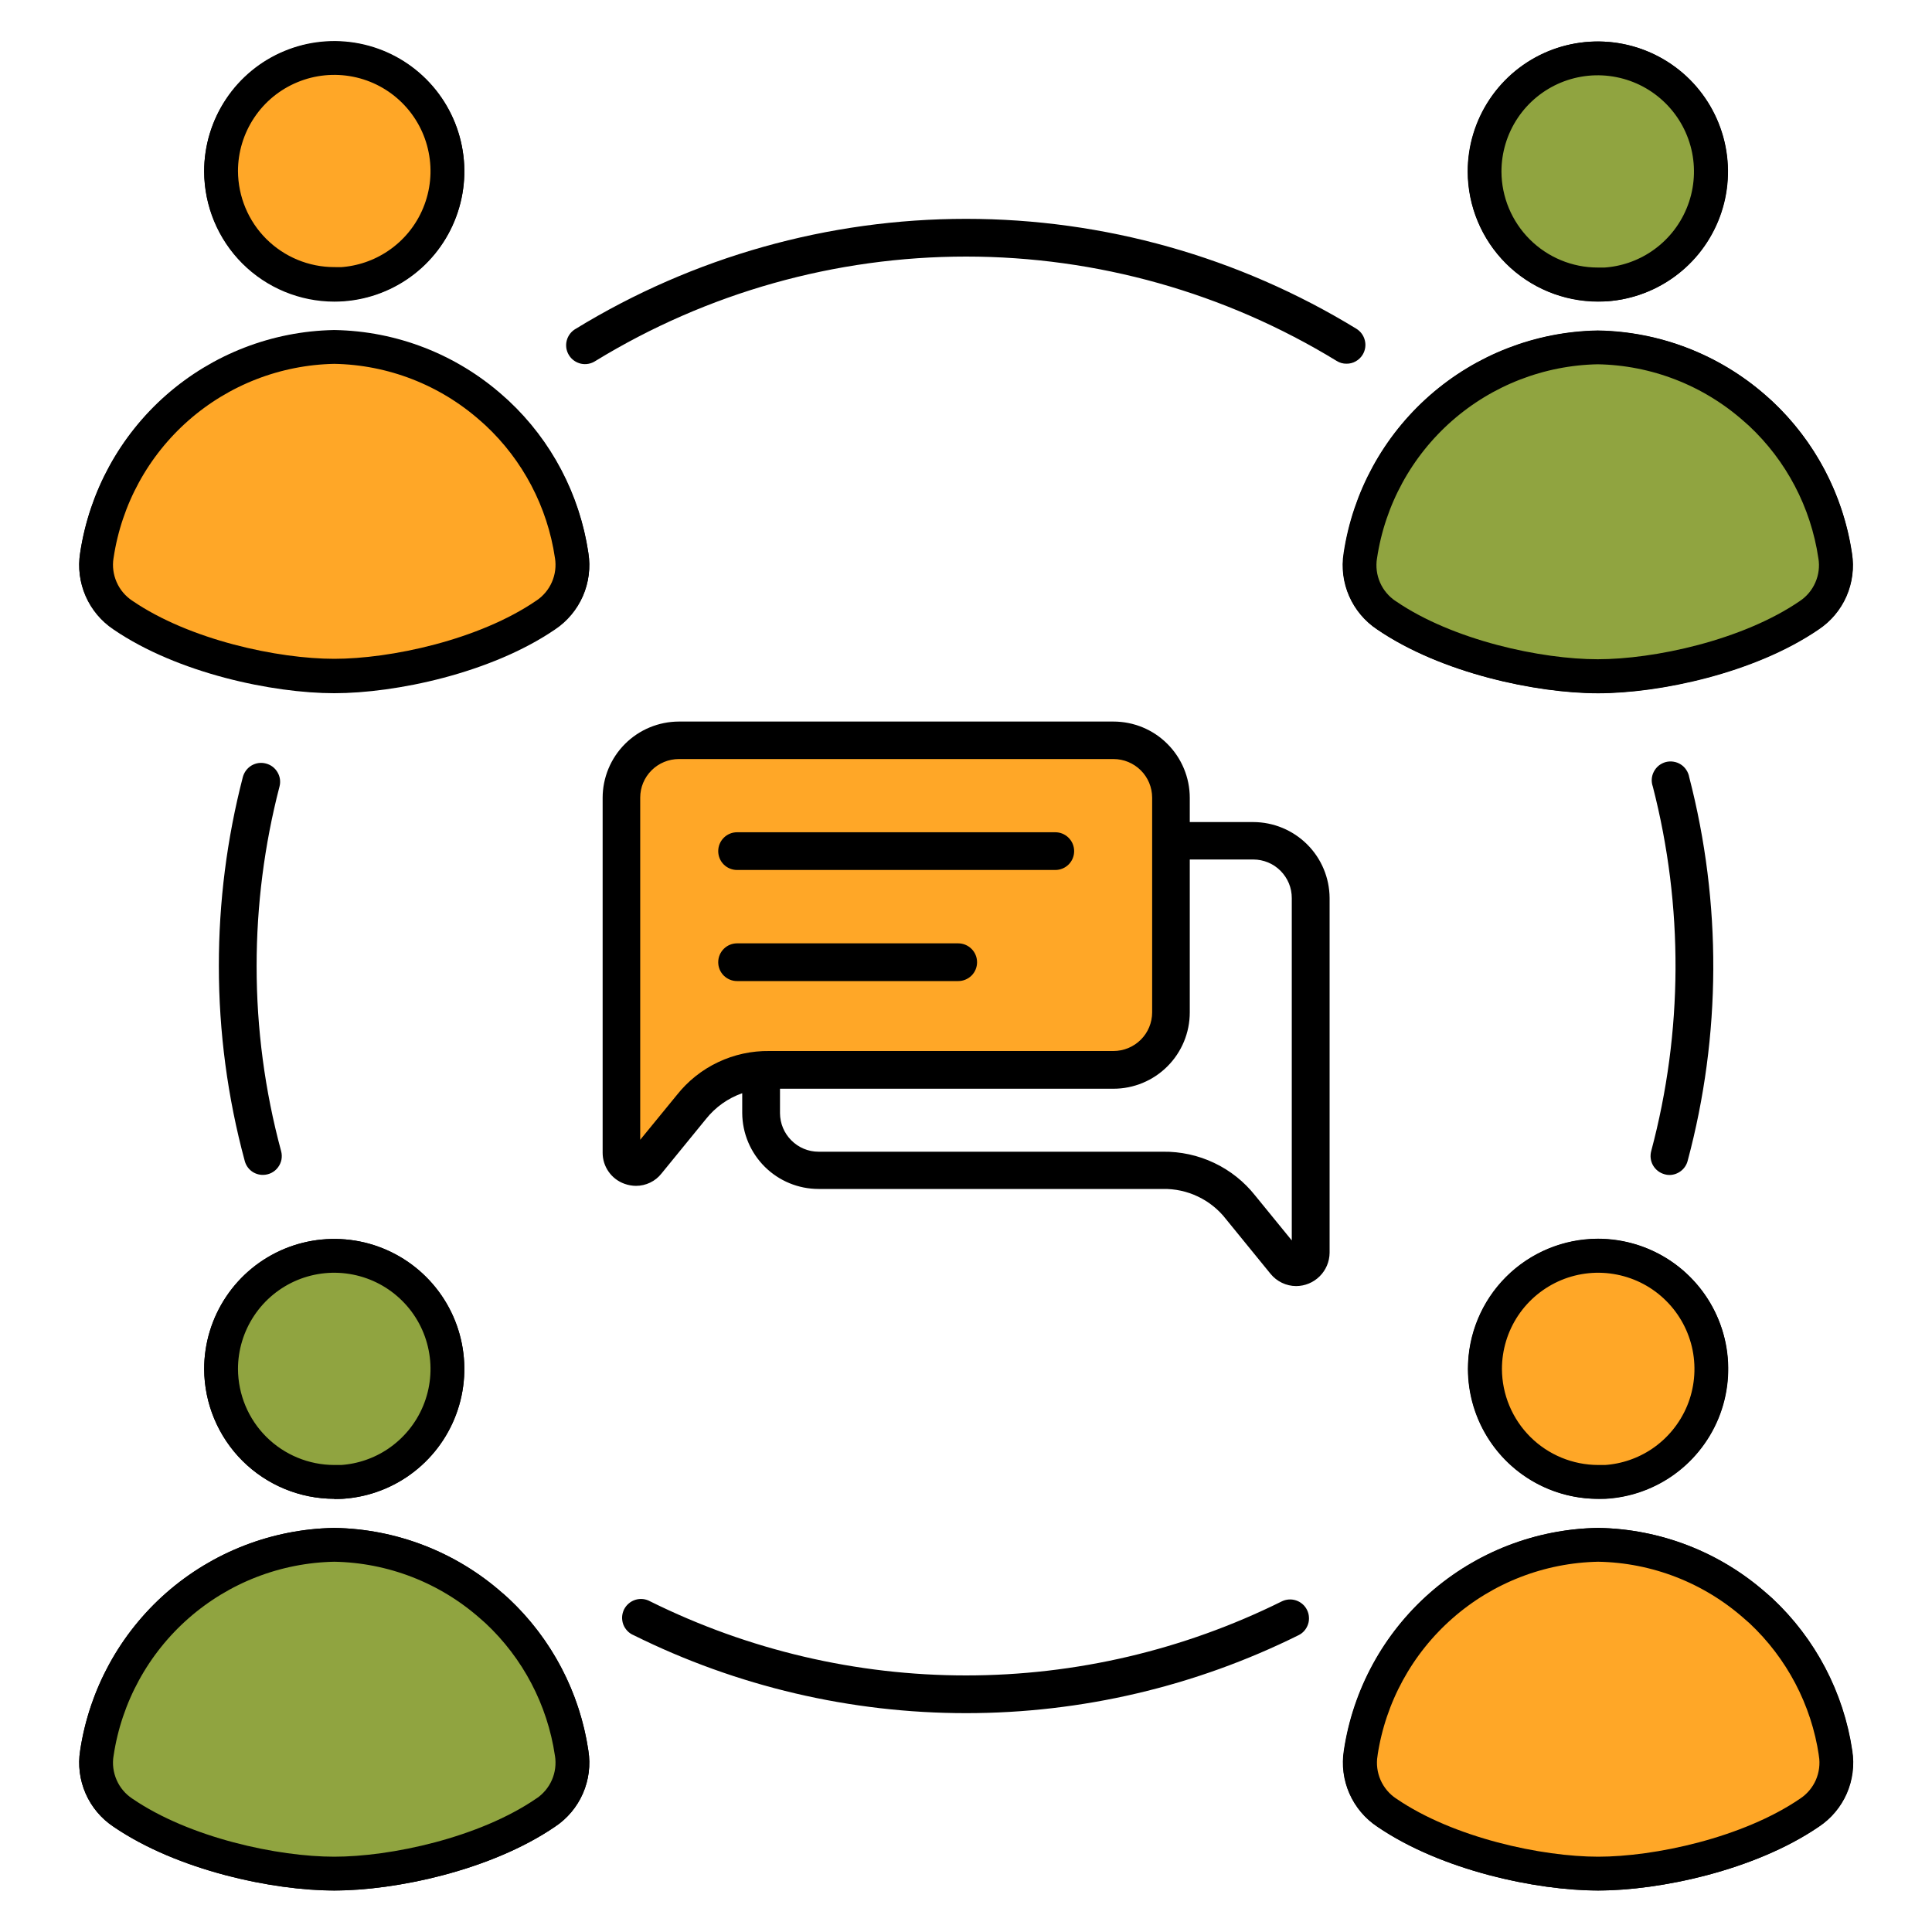 <svg width="40" height="40" viewBox="0 0 40 40" fill="none" xmlns="http://www.w3.org/2000/svg">
<g clip-path="url(#clip0_17126_84215)">
<path d="M13.046 23.386V16.508C13.046 16.196 12.867 15.788 13.155 15.669C14.031 15.307 17.413 15.22 19.763 15.213C20.646 15.21 23.852 15.28 24.198 16.092C24.238 16.185 24.253 16.272 24.25 16.344C24.258 17.18 24.266 18.507 24.267 19.458C24.267 20.065 24.323 21.235 23.864 21.633C23.512 21.938 23.003 22.077 22.671 22.111H18.667H15.98C15.815 22.111 15.652 22.152 15.506 22.231L14.506 22.77C14.367 22.844 14.249 22.95 14.159 23.079L13.784 23.617C13.735 23.689 13.663 23.743 13.58 23.77C13.318 23.858 13.046 23.662 13.046 23.386Z" fill="#FFA727"/>
<path fill-rule="evenodd" clip-rule="evenodd" d="M33.084 25.646C33.616 25.646 34.137 25.804 34.58 26.1C35.023 26.396 35.368 26.816 35.572 27.308C35.776 27.801 35.829 28.342 35.725 28.864C35.621 29.387 35.364 29.867 34.988 30.243C34.611 30.62 34.131 30.876 33.609 30.98C33.087 31.084 32.545 31.031 32.053 30.827C31.561 30.623 31.14 30.278 30.845 29.835C30.549 29.392 30.391 28.872 30.391 28.339C30.392 27.625 30.675 26.941 31.18 26.436C31.685 25.931 32.37 25.647 33.084 25.646ZM36.574 32.99C35.611 32.136 34.374 31.655 33.087 31.634H33.076C31.796 31.656 30.567 32.132 29.605 32.976C28.643 33.82 28.011 34.977 27.822 36.243C27.774 36.545 27.814 36.854 27.937 37.133C28.06 37.413 28.261 37.651 28.516 37.82C29.844 38.727 31.815 39.141 33.087 39.141C34.359 39.141 36.327 38.727 37.653 37.82C37.907 37.651 38.108 37.413 38.23 37.133C38.353 36.853 38.392 36.544 38.344 36.243C38.155 34.983 37.529 33.83 36.574 32.987V32.99ZM6.92 31.037C7.453 31.037 7.974 30.879 8.417 30.583C8.859 30.287 9.205 29.866 9.408 29.374C9.612 28.882 9.666 28.34 9.562 27.818C9.458 27.296 9.201 26.816 8.824 26.439C8.448 26.063 7.968 25.806 7.445 25.702C6.923 25.599 6.381 25.652 5.889 25.856C5.397 26.06 4.977 26.405 4.681 26.848C4.385 27.291 4.227 27.812 4.227 28.345C4.23 29.057 4.515 29.74 5.019 30.244C5.524 30.747 6.208 31.03 6.92 31.031V31.037ZM10.411 32.99C9.448 32.136 8.211 31.655 6.924 31.634H6.913C5.634 31.658 4.405 32.134 3.443 32.977C2.482 33.821 1.85 34.978 1.659 36.243C1.611 36.544 1.651 36.853 1.773 37.133C1.895 37.413 2.096 37.651 2.35 37.82C3.678 38.727 5.649 39.141 6.92 39.141C8.191 39.141 10.161 38.727 11.491 37.82C11.745 37.651 11.945 37.413 12.068 37.133C12.19 36.853 12.23 36.544 12.181 36.243C11.994 34.983 11.367 33.83 10.411 32.987V32.99ZM33.084 6.245C33.616 6.245 34.137 6.087 34.58 5.791C35.023 5.496 35.368 5.075 35.572 4.583C35.776 4.091 35.829 3.549 35.725 3.027C35.621 2.505 35.364 2.025 34.988 1.648C34.611 1.272 34.131 1.015 33.609 0.911C33.087 0.807 32.545 0.861 32.053 1.064C31.561 1.268 31.14 1.613 30.845 2.056C30.549 2.499 30.391 3.02 30.391 3.552C30.392 4.266 30.675 4.951 31.18 5.456C31.685 5.96 32.37 6.244 33.084 6.245ZM28.516 13.034C29.844 13.941 31.815 14.354 33.087 14.354C34.359 14.354 36.327 13.941 37.653 13.034C37.907 12.865 38.108 12.626 38.23 12.347C38.352 12.067 38.392 11.758 38.344 11.456C38.155 10.191 37.524 9.033 36.562 8.189C35.6 7.345 34.37 6.869 33.09 6.847H33.079C31.799 6.869 30.569 7.345 29.607 8.189C28.645 9.033 28.014 10.191 27.825 11.456C27.777 11.758 27.817 12.067 27.939 12.347C28.062 12.626 28.262 12.865 28.516 13.034ZM6.92 6.245C7.453 6.245 7.974 6.087 8.417 5.791C8.859 5.496 9.205 5.075 9.408 4.583C9.612 4.091 9.666 3.549 9.562 3.027C9.458 2.505 9.201 2.025 8.825 1.648C8.448 1.272 7.968 1.015 7.446 0.911C6.923 0.807 6.382 0.861 5.89 1.064C5.398 1.268 4.977 1.613 4.681 2.056C4.385 2.499 4.227 3.02 4.227 3.552C4.228 4.266 4.512 4.951 5.017 5.456C5.522 5.96 6.206 6.244 6.92 6.245ZM10.411 8.198C9.448 7.346 8.211 6.866 6.924 6.845H6.913C5.634 6.869 4.405 7.345 3.443 8.189C2.481 9.033 1.85 10.19 1.659 11.455C1.611 11.756 1.651 12.065 1.773 12.345C1.896 12.625 2.096 12.864 2.35 13.033C3.678 13.94 5.649 14.352 6.92 14.352C8.191 14.352 10.161 13.94 11.491 13.033C11.745 12.864 11.945 12.625 12.068 12.345C12.19 12.065 12.229 11.756 12.181 11.455C11.993 10.196 11.366 9.045 10.411 8.203V8.198ZM26.536 33.156C24.505 34.163 22.268 34.688 20 34.688C17.733 34.688 15.496 34.163 13.464 33.156C13.418 33.13 13.367 33.113 13.314 33.107C13.261 33.101 13.207 33.106 13.156 33.122C13.105 33.138 13.058 33.163 13.018 33.198C12.977 33.232 12.944 33.275 12.92 33.322C12.897 33.37 12.883 33.422 12.88 33.476C12.878 33.529 12.886 33.582 12.904 33.632C12.923 33.682 12.952 33.727 12.989 33.766C13.025 33.804 13.07 33.835 13.119 33.855C15.258 34.917 17.614 35.469 20.002 35.469C22.39 35.469 24.746 34.917 26.885 33.855C26.931 33.833 26.972 33.801 27.006 33.762C27.039 33.723 27.065 33.678 27.081 33.63C27.098 33.581 27.104 33.529 27.1 33.478C27.097 33.427 27.083 33.377 27.06 33.331C27.037 33.285 27.006 33.244 26.967 33.211C26.928 33.177 26.883 33.151 26.834 33.135C26.736 33.102 26.629 33.11 26.536 33.156ZM5.506 15.808C5.457 15.795 5.405 15.791 5.354 15.798C5.303 15.805 5.254 15.822 5.209 15.848C5.165 15.874 5.126 15.909 5.095 15.95C5.064 15.991 5.041 16.038 5.028 16.087C4.697 17.365 4.53 18.68 4.531 20C4.531 21.363 4.711 22.72 5.067 24.036C5.089 24.119 5.137 24.192 5.205 24.245C5.273 24.297 5.357 24.325 5.442 24.325C5.502 24.325 5.562 24.311 5.616 24.285C5.67 24.258 5.717 24.22 5.753 24.172C5.79 24.124 5.815 24.069 5.827 24.01C5.838 23.951 5.836 23.89 5.82 23.832C5.483 22.583 5.312 21.294 5.313 20C5.313 18.746 5.472 17.498 5.787 16.284C5.8 16.235 5.803 16.183 5.796 16.132C5.789 16.081 5.771 16.032 5.745 15.988C5.719 15.944 5.685 15.905 5.644 15.874C5.603 15.843 5.556 15.821 5.506 15.808ZM28.212 7.344C28.266 7.255 28.283 7.149 28.258 7.049C28.234 6.948 28.171 6.861 28.083 6.807C25.65 5.318 22.854 4.531 20.002 4.531C17.15 4.531 14.354 5.318 11.921 6.807C11.875 6.833 11.835 6.867 11.803 6.909C11.771 6.951 11.747 6.998 11.734 7.049C11.72 7.1 11.718 7.153 11.725 7.205C11.733 7.257 11.751 7.307 11.779 7.352C11.806 7.397 11.842 7.436 11.885 7.466C11.928 7.497 11.977 7.518 12.028 7.53C12.079 7.541 12.133 7.542 12.184 7.532C12.236 7.522 12.285 7.502 12.329 7.473C14.639 6.06 17.294 5.312 20.002 5.312C22.71 5.312 25.365 6.06 27.675 7.473C27.736 7.511 27.806 7.531 27.877 7.53C27.945 7.531 28.011 7.514 28.069 7.481C28.128 7.448 28.177 7.401 28.212 7.344ZM34.462 24.312C34.495 24.322 34.53 24.327 34.565 24.327C34.651 24.326 34.733 24.297 34.801 24.245C34.869 24.193 34.918 24.12 34.94 24.038C35.638 21.435 35.649 18.697 34.973 16.089C34.964 16.036 34.943 15.985 34.913 15.94C34.884 15.895 34.845 15.856 34.799 15.827C34.754 15.798 34.703 15.778 34.649 15.77C34.596 15.761 34.541 15.764 34.489 15.777C34.437 15.791 34.388 15.816 34.345 15.849C34.303 15.883 34.268 15.925 34.243 15.973C34.217 16.02 34.202 16.073 34.198 16.127C34.194 16.181 34.202 16.235 34.22 16.286C34.858 18.763 34.846 21.363 34.186 23.834C34.16 23.933 34.173 24.04 34.225 24.129C34.277 24.218 34.361 24.284 34.461 24.311L34.462 24.312ZM27.528 18.594V25.938C27.526 26.121 27.452 26.296 27.322 26.425C27.192 26.554 27.017 26.626 26.834 26.627C26.732 26.626 26.632 26.603 26.541 26.559C26.449 26.515 26.369 26.451 26.305 26.373L25.383 25.241C25.229 25.042 25.03 24.882 24.803 24.774C24.576 24.665 24.326 24.611 24.074 24.616H16.947C16.53 24.616 16.13 24.451 15.834 24.157C15.538 23.863 15.37 23.464 15.367 23.047V22.634C15.072 22.737 14.812 22.922 14.617 23.167L13.695 24.297C13.632 24.377 13.552 24.441 13.46 24.485C13.368 24.529 13.268 24.552 13.166 24.552C13.087 24.551 13.007 24.537 12.932 24.51C12.798 24.463 12.682 24.375 12.601 24.259C12.519 24.143 12.476 24.005 12.477 23.863V16.519C12.477 16.1 12.644 15.698 12.94 15.402C13.236 15.106 13.637 14.94 14.056 14.939H23.053C23.472 14.939 23.874 15.105 24.17 15.402C24.466 15.698 24.633 16.1 24.633 16.519V17.02H25.948C26.366 17.021 26.767 17.187 27.063 17.482C27.359 17.776 27.526 18.176 27.528 18.594ZM15.929 21.76H23.053C23.265 21.76 23.468 21.676 23.619 21.526C23.769 21.377 23.853 21.174 23.854 20.962V16.513C23.853 16.301 23.769 16.098 23.619 15.949C23.468 15.799 23.265 15.715 23.053 15.715H14.056C13.844 15.715 13.64 15.799 13.49 15.949C13.34 16.098 13.255 16.301 13.255 16.513V23.598L14.015 22.669C14.243 22.381 14.534 22.149 14.866 21.992C15.198 21.834 15.562 21.755 15.929 21.76ZM26.745 18.594C26.745 18.489 26.725 18.385 26.685 18.288C26.645 18.192 26.586 18.104 26.512 18.029C26.438 17.955 26.351 17.896 26.254 17.856C26.157 17.816 26.053 17.795 25.948 17.795H24.633V20.961C24.633 21.38 24.466 21.782 24.17 22.078C23.874 22.374 23.472 22.541 23.053 22.541H16.149V23.047C16.15 23.258 16.234 23.461 16.384 23.61C16.533 23.76 16.735 23.845 16.947 23.845H24.074C24.442 23.84 24.806 23.919 25.138 24.077C25.47 24.234 25.761 24.466 25.989 24.755L26.745 25.682V18.594ZM21.849 17.231H15.26C15.157 17.231 15.057 17.272 14.984 17.346C14.911 17.419 14.87 17.518 14.87 17.622C14.87 17.726 14.911 17.825 14.984 17.898C15.057 17.971 15.157 18.012 15.26 18.012H21.849C21.952 18.012 22.052 17.971 22.125 17.898C22.198 17.825 22.239 17.726 22.239 17.622C22.239 17.518 22.198 17.419 22.125 17.346C22.052 17.272 21.952 17.231 21.849 17.231ZM19.838 19.531H15.26C15.157 19.531 15.057 19.572 14.984 19.646C14.911 19.719 14.87 19.818 14.87 19.922C14.87 20.026 14.911 20.125 14.984 20.198C15.057 20.271 15.157 20.312 15.26 20.312H19.838C19.942 20.312 20.041 20.271 20.115 20.198C20.188 20.125 20.229 20.026 20.229 19.922C20.229 19.818 20.188 19.719 20.115 19.646C20.041 19.572 19.942 19.531 19.838 19.531Z" fill="black"/>
<path d="M10.179 33.252L10.29 33.35C11.122 34.128 11.667 35.165 11.835 36.294L11.836 36.298C11.873 36.533 11.843 36.775 11.747 36.993C11.652 37.211 11.495 37.397 11.297 37.529L11.293 37.531C10.037 38.388 8.142 38.791 6.92 38.791C5.699 38.791 3.802 38.388 2.547 37.531L2.547 37.531L2.544 37.529C2.345 37.397 2.189 37.211 2.094 36.993C1.998 36.775 1.967 36.533 2.005 36.298L2.006 36.295C2.184 35.112 2.775 34.03 3.674 33.241C4.573 32.452 5.721 32.007 6.917 31.984H6.921C8.124 32.004 9.279 32.454 10.179 33.252ZM8.222 30.292C7.881 30.52 7.486 30.654 7.078 30.681L6.921 30.681C6.3 30.68 5.706 30.434 5.266 29.996C4.827 29.558 4.58 28.964 4.577 28.344C4.577 27.881 4.715 27.428 4.972 27.043C5.229 26.657 5.595 26.357 6.023 26.179C6.451 26.002 6.923 25.955 7.377 26.046C7.832 26.136 8.249 26.359 8.577 26.687C8.905 27.014 9.128 27.432 9.218 27.886C9.309 28.341 9.262 28.812 9.085 29.24C8.908 29.668 8.607 30.034 8.222 30.292Z" fill="#90A440" stroke="black" stroke-width="0.7"/>
<path d="M36.337 8.46L36.448 8.558C37.28 9.336 37.825 10.373 37.993 11.502L37.994 11.506C38.032 11.742 38.001 11.983 37.905 12.201C37.81 12.419 37.654 12.605 37.455 12.737L37.452 12.739C36.195 13.596 34.3 13.999 33.079 13.999C31.857 13.999 29.96 13.596 28.706 12.739L28.706 12.739L28.702 12.737C28.504 12.605 28.347 12.419 28.252 12.201C28.156 11.983 28.126 11.742 28.163 11.506L28.164 11.503C28.342 10.32 28.933 9.238 29.832 8.449C30.731 7.66 31.88 7.215 33.075 7.192H33.08C34.282 7.212 35.437 7.662 36.337 8.46ZM34.38 5.5C34.039 5.728 33.644 5.862 33.236 5.889L33.079 5.889C32.459 5.889 31.864 5.642 31.425 5.204C30.986 4.766 30.738 4.172 30.736 3.552C30.736 3.089 30.873 2.636 31.13 2.251C31.387 1.865 31.753 1.565 32.181 1.387C32.61 1.21 33.081 1.163 33.535 1.254C33.99 1.344 34.407 1.567 34.735 1.895C35.063 2.222 35.286 2.64 35.377 3.094C35.467 3.549 35.421 4.02 35.243 4.448C35.066 4.876 34.766 5.242 34.38 5.5Z" fill="#90A440" stroke="black" stroke-width="0.7"/>
<path d="M10.179 8.451L10.29 8.55C11.122 9.327 11.667 10.365 11.835 11.494L11.836 11.498C11.873 11.733 11.843 11.974 11.747 12.192C11.652 12.41 11.495 12.596 11.297 12.728L11.293 12.73C10.037 13.587 8.142 13.99 6.92 13.99C5.699 13.99 3.802 13.587 2.547 12.73L2.547 12.73L2.544 12.728C2.345 12.596 2.189 12.41 2.094 12.192C1.998 11.974 1.967 11.733 2.005 11.498L2.006 11.494C2.184 10.311 2.775 9.229 3.674 8.44C4.573 7.651 5.721 7.206 6.917 7.183H6.921C8.124 7.203 9.279 7.653 10.179 8.451ZM8.222 5.491C7.881 5.719 7.486 5.853 7.078 5.881L6.921 5.88C6.3 5.88 5.706 5.633 5.266 5.195C4.827 4.757 4.58 4.163 4.577 3.543C4.577 3.08 4.715 2.627 4.972 2.242C5.229 1.856 5.595 1.556 6.023 1.379C6.451 1.201 6.923 1.155 7.377 1.245C7.832 1.335 8.249 1.558 8.577 1.886C8.905 2.214 9.128 2.631 9.218 3.086C9.309 3.54 9.262 4.011 9.085 4.439C8.908 4.868 8.607 5.234 8.222 5.491Z" fill="#FFA727" stroke="black" stroke-width="0.7"/>
<path d="M36.347 33.252L36.459 33.35C37.29 34.128 37.836 35.165 38.004 36.294L38.004 36.298C38.042 36.533 38.011 36.775 37.916 36.993C37.82 37.211 37.664 37.397 37.465 37.529L37.462 37.531C36.206 38.388 34.31 38.791 33.089 38.791C31.867 38.791 29.971 38.388 28.716 37.531L28.716 37.531L28.712 37.529C28.514 37.397 28.358 37.211 28.262 36.993C28.167 36.775 28.136 36.533 28.174 36.298L28.174 36.295C28.352 35.112 28.943 34.03 29.843 33.241C30.741 32.452 31.89 32.007 33.085 31.984H33.09C34.292 32.004 35.447 32.454 36.347 33.252ZM34.391 30.292C34.049 30.52 33.654 30.654 33.246 30.681L33.089 30.681C32.469 30.68 31.874 30.434 31.435 29.996C30.996 29.558 30.748 28.964 30.746 28.344C30.746 27.881 30.883 27.428 31.14 27.043C31.398 26.657 31.764 26.357 32.192 26.179C32.62 26.002 33.091 25.955 33.545 26.046C34 26.136 34.418 26.359 34.745 26.687C35.073 27.014 35.296 27.432 35.387 27.886C35.477 28.341 35.431 28.812 35.254 29.24C35.076 29.668 34.776 30.034 34.391 30.292Z" fill="#FFA727" stroke="black" stroke-width="0.7"/>
</g>
<defs>
<clipPath id="clip0_17126_84215">
<rect width="40" height="40" fill="white"/>
</clipPath>
</defs>
</svg>
